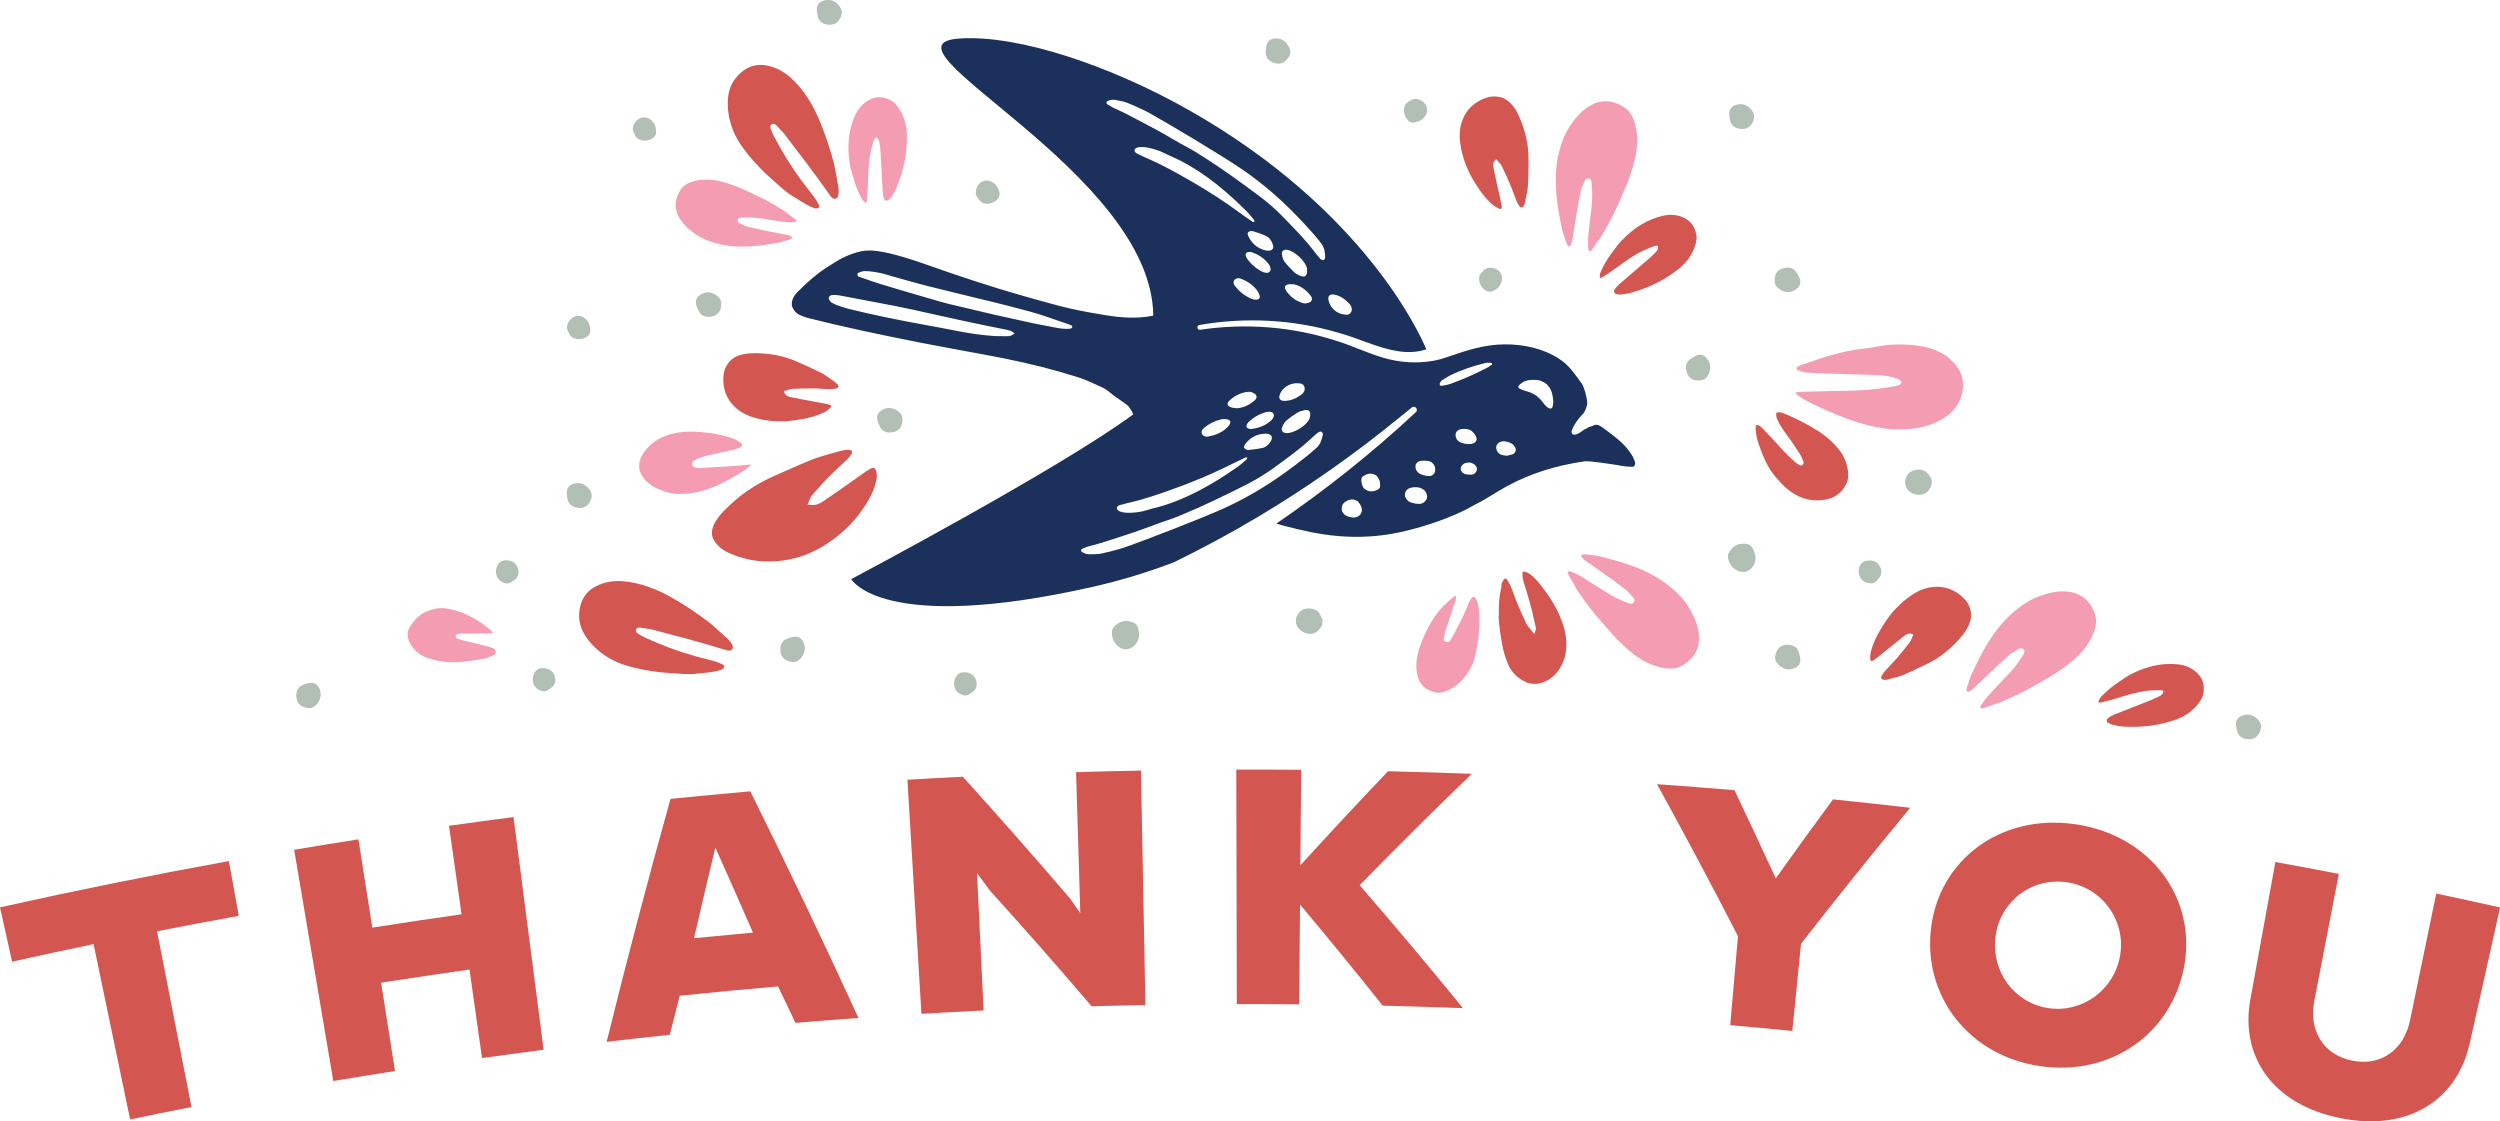 <svg xmlns="http://www.w3.org/2000/svg" id="Layer_2" data-name="Layer 2" viewBox="0 0 241.53 108.33"><defs><style>      .cls-1 {        fill: none;      }      .cls-1, .cls-2, .cls-3, .cls-4, .cls-5 {        stroke-width: 0px;      }      .cls-2 {        fill: #b1bfb4;      }      .cls-3 {        fill: #f49db2;      }      .cls-4 {        fill: #d45650;      }      .cls-5 {        fill: #1b305b;      }    </style></defs><g id="Layer_1-2" data-name="Layer 1"><g><g><path class="cls-4" d="M15.17,89.97c1.11,5.66,2.22,11.32,3.33,16.98-1.98.39-3.95.79-5.93,1.2-1.18-5.65-2.35-11.29-3.53-16.94-2.63.55-5.25,1.11-7.87,1.7-.39-1.75-.78-3.5-1.17-5.25,7.35-1.64,14.72-3.13,22.11-4.47.32,1.76.64,3.53.96,5.29-2.64.48-5.27.98-7.9,1.49Z"></path><path class="cls-4" d="M52.55,101.41c-1.99.26-3.98.53-5.98.81-.4-2.85-.8-5.7-1.21-8.55-2.85.4-5.69.83-8.54,1.27.45,2.84.9,5.69,1.34,8.53-1.99.31-3.97.64-5.96.97-1.26-7.45-2.52-14.89-3.78-22.34,2.07-.35,4.14-.69,6.21-1.01.45,2.84.9,5.69,1.34,8.53,2.87-.45,5.75-.88,8.62-1.29-.4-2.85-.8-5.7-1.21-8.55,2.08-.29,4.15-.57,6.23-.84.97,7.49,1.94,14.98,2.91,22.47Z"></path><path class="cls-4" d="M65.67,96.2c-.32,1.26-.64,2.52-.96,3.77-2.04.22-4.07.44-6.1.68,1.93-7.83,3.99-15.66,6.17-23.47,2.57-.26,5.14-.5,7.71-.73,3.6,7.27,7.09,14.57,10.45,21.9-2.03.14-4.06.3-6.09.47-.56-1.18-1.11-2.35-1.68-3.52-3.17.27-6.34.57-9.5.9ZM72.75,90.11c-1.2-2.75-2.41-5.49-3.64-8.23-.7,2.92-1.39,5.84-2.06,8.76,1.9-.19,3.8-.37,5.69-.54Z"></path><path class="cls-4" d="M110.66,97.1c-1.73.03-3.46.07-5.19.12-3.2-3.74-6.46-7.46-9.8-11.14-.43-.58-.85-1.15-1.28-1.73.21,4.42.43,8.84.64,13.27-2,.1-4.01.21-6.01.33-.45-7.54-.9-15.08-1.35-22.62,1.78-.11,3.56-.2,5.35-.29,3.53,3.9,6.99,7.83,10.38,11.79.32.46.65.92.97,1.39-.14-4.54-.28-9.08-.41-13.62,2.09-.06,4.18-.12,6.27-.15.14,7.55.29,15.1.43,22.65Z"></path><path class="cls-4" d="M125.6,87.4c-.03,3.21-.06,6.42-.09,9.63-2.01-.02-4.01-.02-6.02-.02-.02-7.55-.04-15.1-.05-22.66,2.09,0,4.18,0,6.27.02-.03,3.08-.05,6.15-.08,9.23,2.78-3.05,5.6-6.08,8.47-9.09,2.7.06,5.39.15,8.09.25-3.68,3.55-7.29,7.14-10.83,10.76,3.4,3.93,6.73,7.89,9.98,11.88-2.58-.1-5.17-.18-7.75-.24-2.61-3.27-5.27-6.53-7.98-9.76Z"></path><path class="cls-4" d="M173.16,99.6c-2-.2-4-.38-6-.56.25-2.87.5-5.74.75-8.6-2.53-4.91-5.14-9.81-7.82-14.68,2.49.18,4.99.37,7.48.58,1.35,2.83,2.68,5.67,3.99,8.52,1.82-2.55,3.66-5.09,5.53-7.63,2.49.25,4.97.53,7.46.81-3.59,4.34-7.11,8.72-10.55,13.14-.28,2.81-.56,5.62-.84,8.43Z"></path><path class="cls-4" d="M186.56,89.68c.78-6.58,6.7-11.1,13.94-10.05,7.26,1.06,11.67,7.08,10.54,13.61-1.13,6.53-7.04,10.77-13.94,9.76-6.87-1-11.32-6.74-10.54-13.32ZM204.84,92.23c.53-3.33-1.75-6.5-5.15-6.99-3.4-.49-6.45,1.82-6.9,5.24-.44,3.37,1.82,6.44,5.13,6.92,3.31.48,6.39-1.81,6.92-5.17Z"></path><path class="cls-4" d="M238.57,100.92c-1.18,5.2-5.76,8.47-12.48,7.1-6.72-1.35-9.63-6.14-8.69-11.39.81-4.45,1.62-8.9,2.43-13.35,2.05.37,4.09.76,6.13,1.15-.79,4.11-1.59,8.21-2.38,12.32-.53,2.75.84,5.15,3.67,5.72,2.83.58,4.99-1.1,5.58-3.85.85-4.1,1.69-8.19,2.54-12.29,2.06.44,4.11.88,6.17,1.34-.99,4.41-1.97,8.83-2.96,13.24Z"></path></g><g><g><path class="cls-1" d="M142.53,42.7c.38-.36-.18-.94-.34-1.06-.04-.03-.06-.05-.07-.06,0,0,.02.02.01.01-.22-.12-.39-.16-.62-.16-.23,0-.49.02-.67.15-.18.14-.24.31-.21.54s.15.43.4.57c0,0-.17-.07.05.02.23.1,1.06.34,1.45-.02Z"></path><path class="cls-1" d="M142.39,44.85c-.07-.06-.02-.02-.03-.02-.19-.08-.28-.15-.5-.13-.22.03-.38.04-.6.24-.21.21-.22.6.14.8,0,0-.1-.06.04.03.14.09.82.17,1.02-.01.2-.19.21-.28.22-.48,0-.2-.22-.37-.29-.42Z"></path><path class="cls-1" d="M138.32,44.69s-.03-.02-.07-.05c-.17-.13-1.09-.2-1.32.03s-.18.27-.18.51c0,.23.11.35.28.51.01,0,.02.02.05.04.19.15,1.02.41,1.3.18.27-.23.27-.4.25-.67-.02-.26-.14-.37-.32-.55Z"></path><path class="cls-1" d="M137.37,47.21c-.28-.16-.66-.17-.98-.11-.32.06-.58.23-.65.55-.07.32.08.54.32.77.01,0,.03.02.06.04.17.12.96.33,1.29.16.33-.17.5-.43.44-.76-.06-.32-.2-.5-.48-.65Z"></path><path class="cls-1" d="M131.17,48.43c-.09-.05-.34-.19-.56-.17-.23.02-.57.14-.76.33s-.23.45-.21.66.19.4.26.47c.07.07.04.03.05.04.45.26,1.08.4,1.46-.01.38-.41.12-.94-.21-1.3,0,0,.06.04-.02-.02Z"></path><path class="cls-1" d="M144.04,35.02c-.06,0-.04,0-.12,0s-.26-.01-.37.01c-1.19.29-2.38.69-3.47,1.23-.21.1-.41.24-.55.33-.15.09-.14.09-.25.16,0,0,0,0,0,0,0,0,0,0,0,0-.01.02-.03.04-.06.08s-.08.11-.1.15c-.02.04,0,.11,0,.14,0,.03,0,.04,0,.06s0,.03,0,.04c.01.01.02,0,.05,0,.01,0,.02,0,.06.01.04,0,.07.02.15,0,.07-.02.09-.02.23-.04.14-.03.41-.08.59-.15.99-.37,1.99-.78,2.94-1.26.15-.08.3-.15.44-.22.14-.07.35-.2.44-.27s.08-.05.13-.09.06-.08.04-.13c-.02-.05-.07-.08-.13-.09Z"></path><path class="cls-1" d="M145.9,42.79s.07.03-.03-.02c-.1-.04-.53-.17-.71-.12-.19.05-.32.07-.45.22s-.18.33-.13.54c.05.21.18.37.39.5.01,0-.08-.03.04.02s.53.16.76.07c.23-.09.46-.04.64-.34.18-.3-.14-.72-.5-.86Z"></path><path class="cls-1" d="M103.55,31.47s0,0-.01-.02c-.01,0,.01,0-.02,0-.06-.03-.02-.01-.12-.05-.1-.04-.06-.04-.28-.11-.22-.07-.67-.23-1-.34-.78-.27-1.62-.56-2.45-.8-1.29-.37-2.61-.69-3.94-1.02-.14-.04-.39-.1-.54-.13-.89-.22-1.52-.37-2.47-.6-.94-.23-2.21-.53-3.21-.79-.99-.25-1.89-.51-2.87-.79-.42-.12-.72-.21-1.22-.35s-1.29-.28-1.88-.28c-.18,0-.44.08-.57.14-.13.06-.13.12-.14.2,0,.08.04.1.07.15.04.04.05.04.11.07.07.03.22.08.3.1.66.23,1.3.45,1.97.66,1.48.45,2.93.87,4.44,1.31.27.08.75.22,1.03.3s.77.21.96.26c.19.05.23.06.31.07,1.32.31,2.59.62,3.89.92,1.3.3,2.59.58,3.89.86.59.13,1.13.23,1.74.34.21.04.3.06.6.11.3.06.92.14,1.29.06.05-.01.12-.08.15-.12.02-.04,0-.08-.02-.1s-.02-.04-.02-.05Z"></path><path class="cls-1" d="M132.99,45.96c-.08-.09-.03-.04-.05-.04-.42-.24-.79-.2-1.2.06,0,0-.03.02-.08.05-.3.21-.05,1.03.13,1.17.04.03.06.04.07.05.39.33.96.24,1.27.04.31-.2.18-.43.19-.66s-.25-.58-.33-.67Z"></path><path class="cls-1" d="M97.97,32.18c-.07-.05-.16-.17-.33-.22-.17-.06-.47-.13-.69-.17-2.69-.53-5.35-1.12-8.04-1.72-.16-.04-.45-.1-.61-.14-1.23-.27-2.44-.5-3.67-.73-.54-.1-1.06-.2-1.6-.3-.03,0-.08-.02-.11-.02-.64-.12-1.25-.24-1.9-.36-.17-.03-.36-.03-.54-.03s-.34.05-.41.23.12.38.2.45,0,0,.05.05c.03.02-.03-.02.02.01.05.03,0,0,.12.06.11.05.17.11.41.19.24.09.7.26,1.06.34,2.51.62,5.09,1.14,7.65,1.6.87.16,1.81.33,2.65.5,1.3.26,2.61.45,3.88.54.34.02.72.01.94.01s.1,0,.22,0c.13,0,.26-.01.36-.04.1-.03.19-.09.24-.13.06-.04.08-.04.1-.06.02-.02.06,0,.05-.03-.01-.02.02,0-.05-.04Z"></path><path class="cls-5" d="M157.85,44.33c-.12-.3-.45-.75-.72-1.08-.55-.68-1.77-1.56-2.37-1.99-.6-.43-.74-.12-1.09-.05-.35.08-.26.15-.46.22-.2.07-.21.13-.36.22-.15.09-.31.22-.47.28s-.3.1-.43.03c-.13-.07-.14-.28-.1-.38.26-.64.6-1.08,1.07-1.59.04-.04-.03.08.09-.1.12-.17.38-.71.33-1.12s-.28-1.38-.53-1.72c-.71-.96-1.2-1.75-2.17-2.38-1.55-1.01-3.43-1.41-5.26-1.4-1.93.01-3.65.56-5.45,1.19-.44.16-.89.29-1.36.38-1.63.3-3.28.2-4.87-.26-1.57-.45-3.05-1.18-4.62-1.66-4.2-1.36-8.74-1.72-13.13-1.06-.29.05-.38-.41-.08-.46,4.45-.78,9.09-.54,13.44.75,1.92.52,3.84,1.49,5.75,1.78.92.14,1.83.12,2.74-.18-.61-1.46-6.01-13.53-22.97-23.13-7.34-4.16-16.43-7.33-22.23-6.89-8.55.66,18.69,12.88,18.82,26.77-1.56.31-3.11.2-4.68-.06-.29-.05-.62-.11-.87-.15-1.02-.16-2.39-.45-3.27-.67-.88-.22-1.71-.47-2.35-.64-.64-.18-.93-.26-1.4-.39-3.19-.91-6.43-1.99-9.47-3.07-1.39-.49-2.85-.95-4.1-1.18-1.25-.23-1.9-.18-2.93.18s-1.61.77-2.55,1.37c-.94.6-1.93,1.49-2.76,2.33-.14.14-.28.31-.4.55-.12.24-.21.61-.08.92.13.31.38.59.7.74.32.14.61.25.95.33,3.46.87,6.96,1.6,10.47,2.3.02,0,.07.01.09.02,1.35.26,2.91.55,4.21.79s2.8.51,3.95.74c2.53.51,4.83,1.08,7.16,1.82.96.3,1.61.65,2.44,1.02.4.18.73.51.99.7.25.19.22.17.42.3.2.14.59.41.74.52.14.11.12.09.19.15.07.06.1.07.14.12.21.26.36.52.47.8-7.14,5.28-27.24,15.91-27.24,15.91,0,0,2.95,5.34,23.27.76,2.81-.63,5.44-1.45,7.91-2.39,2.78-1.36,5.5-2.82,8.16-4.41,4.74-2.83,9.28-6.02,13.56-9.52.42-.34.84-.67,1.25-1.02.28-.25.69.19.4.45-4.2,3.92-8.71,7.51-13.47,10.76.24.08.49.16.76.23,1.73.43,3.28.82,5.19.98,1.91.16,3.91.08,5.94-.36,2.03-.44,4.21-1.14,6.16-2.07.41-.19.81-.45,1.24-.66,1.03-.51,1.94-1.16,2.97-1.72,2.33-1.27,4.74-1.99,7.38-2.39.5-.08,1.02.05,1.55.09.09,0,.07.01.3.04.23.03,1.08.15,1.37.2.29.05.52.1.73.12s.26.05.45.04c.18-.01.46.11.57-.12.11-.22.03-.32-.09-.62ZM97.98,32.25s-.05.03-.1.06c-.06.04-.14.1-.24.13-.1.03-.24.04-.36.04-.13,0,0,0-.22,0s-.59,0-.94-.01c-1.28-.09-2.58-.27-3.88-.54-.84-.17-1.79-.34-2.65-.5-2.55-.46-5.14-.98-7.65-1.6-.36-.09-.81-.26-1.06-.34-.24-.09-.3-.14-.41-.19-.11-.05-.07-.04-.12-.06-.05-.03.01.01-.02-.01-.05-.04.03.03-.05-.05s-.27-.27-.2-.45.23-.23.41-.23.38,0,.54.03c.65.11,1.26.24,1.9.36.03,0,.08.02.11.02.54.1,1.06.2,1.6.3,1.22.23,2.44.46,3.67.73.16.03.45.1.61.14,2.69.6,5.35,1.19,8.04,1.72.22.04.53.11.69.17.17.06.26.17.33.22.07.05.04.02.05.04.01.02-.02,0-.05.03ZM103.59,31.62s-.09.11-.15.12c-.38.08-.99,0-1.29-.06-.3-.06-.39-.07-.6-.11-.61-.12-1.15-.22-1.74-.34-1.3-.28-2.59-.57-3.89-.86-1.3-.3-2.57-.6-3.89-.92-.07-.02-.12-.03-.31-.07-.19-.05-.68-.18-.96-.26s-.76-.22-1.03-.3c-1.51-.44-2.96-.86-4.44-1.31-.67-.2-1.31-.43-1.97-.66-.08-.03-.23-.08-.3-.1-.07-.03-.07-.02-.11-.07-.04-.04-.08-.07-.07-.15,0-.08,0-.14.14-.2.13-.06.38-.14.57-.14.58,0,1.38.14,1.88.28s.8.23,1.22.35c.98.28,1.88.53,2.87.79.99.25,2.26.56,3.21.79.94.23,1.58.38,2.47.6.15.04.4.1.54.13,1.33.33,2.65.66,3.94,1.02.82.23,1.67.53,2.45.8.33.11.78.27,1,.34.22.07.18.07.28.11.1.04.06.03.12.05.03.01,0,0,.02,0,.01,0,0,0,.01.02,0,.01.01.02.02.05s.04.06.02.1ZM131.4,49.74c-.38.41-1.01.28-1.46.01-.01,0,.02.03-.05-.04-.07-.07-.25-.25-.26-.47s.02-.47.21-.66.54-.31.76-.33c.23-.02.48.12.56.17s.02.01.02.02c.33.35.59.89.21,1.3ZM133.13,47.29c-.31.2-.88.29-1.27-.04-.01-.01-.03-.03-.07-.05-.18-.14-.43-.97-.13-1.17.05-.03.07-.05.08-.05.41-.26.78-.3,1.2-.06.01,0-.03-.05.05.04.08.09.34.44.33.67s.12.46-.19.66ZM118.6,39.08c-.02-.12.04-.26.2-.4.53-.49,1.14-.77,1.84-.83.2-.02.41.09.56.18.12.08.19.18.2.3,0,.12-.05.24-.17.34-.57.5-1.2.77-1.81.77h0c-.08-.01-.14-.02-.2-.03-.11-.01-.18-.02-.26-.05-.21-.06-.33-.16-.35-.28ZM118.76,41.06c-.04.07-.09.13-.15.19-.48.49-1.11.79-1.91.93-.06.01-.12.01-.18,0-.18-.02-.34-.12-.4-.26-.09-.2-.02-.39.22-.59.47-.39.99-.65,1.54-.79.14-.04.29-.05.39-.06.03,0,.06,0,.08,0h0s.03,0,.03,0c.26.03.41.09.46.2.05.1.02.22-.08.39ZM120.34,42.86c.49-.63,1.14-.95,1.94-.96h0s.03,0,.05,0c.04,0,.08,0,.12.01.21.04.34.12.4.24.06.13.03.29-.08.48-.21.36-.5.59-.85.66-.37.08-.77.13-1.29.18-.02,0-.05,0-.07,0-.11-.01-.24-.07-.31-.15-.14-.16,0-.34.09-.46ZM122.85,40.58c-.51.49-1.16.77-1.99.87h0s-.03,0-.04,0c-.25-.03-.34-.12-.38-.19-.03-.07-.04-.19.09-.37.04-.05.07-.1.12-.14.51-.47,1.09-.79,1.72-.95.13-.03.28-.03.42,0,.1.02.19.08.24.17.05.1.06.21.01.31-.04.1-.1.22-.19.31ZM123.65,38.08c.3-.69,1.02-1.11,1.79-1.05.33,0,.53.13.59.38.07.26-.04.51-.28.7-.56.42-1.1.62-1.66.62-.03,0-.07,0-.1,0-.16-.02-.28-.08-.34-.17-.08-.12-.07-.28.01-.47ZM123.85,41.34c.11-.31.23-.53.38-.66.38-.34.82-.62,1.11-.81.17-.11.39-.18.68-.24.21-.04.36-.02.45.06.09.08.13.22.11.43,0,.03,0,.05-.01.09v.07s-.02.02-.02.03c0,.04-.02.1-.04.15-.26.66-1.58,1.46-2.28,1.38h0c-.16-.02-.29-.08-.35-.19-.06-.09-.07-.2-.03-.32ZM122.95,24.06c-.08.11-.23.16-.44.16-.04,0-.08,0-.12-.01-.02,0-.04,0-.05,0h0c-.78-.17-1.36-.62-1.71-1.34-.07-.14-.17-.34,0-.47.09-.06.22-.09.33-.08.03,0,.05,0,.07.01.5.15.88.28,1.23.44.33.14.56.42.7.82.07.21.07.37-.02.48ZM120.81,24.34s.03,0,.04,0h0c.79.26,1.37.67,1.77,1.25.07.1.11.24.13.34.02.11,0,.22-.08.31-.07.08-.17.12-.27.12-.15,0-.29-.04-.41-.09-.58-.28-1.09-.71-1.5-1.27-.04-.05-.06-.11-.09-.16-.09-.2-.06-.32-.01-.38.05-.07.16-.14.41-.11ZM121.55,28.22c.04.07.08.14.11.22.07.19.07.31,0,.4-.07.1-.23.13-.49.1h-.03s0,0,0,0c-.02,0-.05-.02-.08-.03-.1-.03-.24-.07-.37-.14-.51-.25-.96-.62-1.34-1.09-.2-.24-.23-.44-.1-.62.09-.13.27-.19.45-.18.06,0,.12.02.17.04.76.29,1.31.72,1.69,1.29ZM126.28,26.19s0,.07,0,.09c-.02.21-.09.34-.19.4-.11.06-.25.05-.45-.03-.28-.11-.48-.23-.62-.37-.25-.24-.62-.6-.93-1.01-.12-.16-.2-.4-.24-.72-.02-.13.01-.24.09-.31.09-.09.22-.13.38-.11h0c.7.07,1.84,1.12,1.95,1.81,0,.06.01.12,0,.16,0,.01,0,.02,0,.03v.07ZM126.65,28.6c.09.12.12.25.09.37-.03.12-.12.21-.26.26-.16.06-.39.12-.58.06-.67-.19-1.22-.59-1.63-1.18-.12-.18-.16-.32-.11-.44.05-.12.19-.19.4-.21.08,0,.15,0,.26,0,.06,0,.12,0,.2.01h0c.6.13,1.16.52,1.62,1.12ZM128.44,28.55c.08-.08.21-.12.37-.1.03,0,.06,0,.1.01.55.11,1.04.42,1.5.94.2.23.25.5.13.74-.11.22-.33.31-.65.25-.77-.09-1.39-.65-1.54-1.38-.04-.2-.01-.37.08-.46ZM110.94,10.87c-.64-.36-.09-.05,0,0h0ZM107.07,10.13c-.13-.09-.08-.04-.13-.09-.05-.05-.05-.03-.03-.1.01-.06-.06-.07.07-.16.12-.09.53-.18.71-.14.18.04-.04-.01.19.04.23.05.65.11,1.02.25.36.14,1.13.48,1.47.65.34.17.15.06.61.3.07.04.15.08.26.15,1.64.92,6.5,3.8,8.72,5.3,2.22,1.51,4.18,3.28,5.92,5.15.71.77,1.15,1.24,1.75,2.01.32.42.39.85.4,1.38,0,.09-.07.21-.16.25-.09.04-.24-.05-.29-.09-.04-.04-.01-.01-.03-.04-.18-.19-.29-.32-.46-.54-1.01-1.35-1.94-2.25-3.21-3.57-.53-.55-1.42-1.35-2.26-1.97-1.63-1.21-3.55-2.61-5.35-3.75-.08-.05-.07-.04-.26-.16-.19-.12-.66-.43-.97-.59-.31-.17-.7-.38-1.04-.57-1.02-.59-2.08-1.22-3.14-1.76-1.05-.55-2.14-1.16-3.2-1.62-.23-.1-.45-.25-.58-.34ZM110.67,15.22c-.18-.08-.4-.17-.61-.28-.03-.02-.06-.03-.1-.05-.15-.07-.36-.16-.35-.38,0-.15.22-.26.36-.28.61-.09,1.27.09,1.84.28.14.04.27.1.41.16.16.07.32.14.47.22.13.06.26.12.39.18l.05.02c2.38,1.04,4.7,2.72,7.29,5.3.19.19.37.41.54.62.06.08.13.16.19.23.03.04.04.08.04.12,0,.01,0,.02,0,.04v.05s-.03,0-.03,0c-.01,0-.02,0-.04,0-.04,0-.08,0-.11-.03-.09-.06-.18-.12-.27-.18-.31-.21-.63-.43-.94-.66-1.43-1.06-3-2.08-4.8-3.12-1.47-.84-2.91-1.64-4.35-2.24ZM108.32,48.77s.07-.02.11-.03c.22-.07.45-.13.64-.17,1.53-.34,3.08-.89,4.67-1.47.44-.16.87-.32,1.28-.49,1.43-.56,2.75-1.15,3.97-1.77.34-.17.69-.33,1.03-.49.1-.05.2-.09.29-.14.04-.02.08-.01.12-.01.01,0,.02,0,.04,0h.05s-.02.05-.02.05c0,.01,0,.02-.01.03-.01.04-.03.08-.06.11-.08.06-.15.13-.23.2-.2.18-.41.36-.64.52-1.3.91-2.51,1.66-3.68,2.27-1.53.8-2.98,1.37-4.4,1.72h-.06c-.14.05-.28.09-.42.13-.17.05-.33.09-.5.14-.14.04-.29.07-.43.09-.59.09-1.28.15-1.86-.04-.14-.05-.33-.18-.31-.34.03-.22.25-.28.41-.32ZM127.17,43.28c-.72.66-1.24,1.05-2.07,1.68-2.03,1.55-4.26,2.96-6.7,4.08-.01,0-.02.01-.04.02-2.46,1.11-7.69,3.11-9.46,3.74-.12.04-.21.07-.29.1-.04.01-.75.27,0,0,0,0,0,0,0,0-.49.16-.29.08-.65.19-.36.11-1.18.32-1.56.39-.38.07-.8.06-1.04.07-.24,0-.01-.01-.19,0s-.57-.15-.67-.25c-.11-.11-.04-.1-.04-.16,0-.06,0-.05.05-.09.06-.04,0,0,.15-.07s.38-.17.63-.23c1.13-.27,2.3-.69,3.43-1.05,1.13-.36,2.28-.8,3.39-1.2.37-.13.79-.28,1.12-.39.33-.11.85-.33,1.06-.42.21-.08.2-.08.28-.12.86-.36,1.76-.76,2.64-1.18,1.13-.53,2.25-1.09,3.26-1.6.93-.47,1.94-1.11,2.56-1.56,1.47-1.08,2.54-1.82,3.77-2.98.2-.19.33-.3.54-.46.03-.02-.01,0,.04-.03.05-.03.22-.1.3-.04.08.05.13.18.12.27-.1.52-.24.94-.63,1.3ZM137.42,48.62c-.32.17-1.12-.04-1.29-.16-.03-.02-.04-.03-.06-.04-.25-.23-.39-.45-.32-.77.07-.32.33-.5.65-.55.32-.06.7-.05.98.11.28.16.42.33.48.65.06.32-.11.59-.44.76ZM138.39,45.9c-.27.23-1.11-.03-1.3-.18-.03-.02-.04-.03-.05-.04-.16-.16-.27-.28-.28-.51,0-.23-.05-.27.18-.51s1.15-.16,1.32-.03c.04.03.05.04.07.05.18.18.3.29.32.55.02.27.03.43-.25.67ZM141.03,42.7c-.25-.14-.37-.33-.4-.57s.03-.41.21-.54c.18-.14.44-.16.67-.15.23,0,.4.04.62.16,0,0,0,0-.01-.01.01,0,.03.03.07.06.16.12.72.7.34,1.06-.38.36-1.22.13-1.45.02-.22-.1-.05-.02-.05-.02ZM142.47,45.75c-.2.19-.88.1-1.02.01-.14-.09-.03-.02-.04-.03-.36-.19-.35-.59-.14-.8.21-.21.38-.22.6-.24.22-.03.32.05.5.13.02,0-.04-.03.03.02.07.06.29.23.29.42,0,.2-.02.29-.22.48ZM144.13,35.23c-.05.04-.04.02-.13.09s-.3.2-.44.27c-.14.07-.29.15-.44.22-.95.48-1.95.89-2.94,1.26-.18.07-.45.12-.59.15-.14.03-.15.03-.23.04-.07.02-.11,0-.15,0-.04,0-.05,0-.06-.01-.03,0-.04,0-.05,0-.01,0,0-.02,0-.04s0-.03,0-.06c0-.03-.01-.1,0-.14.02-.04.07-.12.1-.15s.05-.06.06-.08c.01-.02,0,0,0,0,0,0,0,0,0,0,.12-.07.11-.07.25-.16.15-.09.35-.23.55-.33,1.09-.54,2.27-.94,3.47-1.23.11-.03.28-.02.37-.01s.07,0,.12,0,.11.04.13.09c.02.05.01.09-.04.13ZM146.4,43.65c-.18.3-.41.26-.64.34-.23.09-.64-.03-.76-.07s-.03-.01-.04-.02c-.21-.12-.33-.28-.39-.5-.05-.21,0-.39.13-.54s.27-.17.45-.22c.19-.05.61.08.71.12.1.04.03.02.03.02.36.14.69.56.5.86ZM150.03,39.15c-.02.14-.05.24-.14.29-.09.06-.17.02-.24,0s0,0-.08-.04-.21-.16-.29-.25-.16-.2-.23-.28c-.06-.08-.12-.16-.18-.23-.4-.45-.86-.71-1.43-.85-.19-.05-.43-.15-.54-.2-.05-.02-.06-.02-.05-.02,0,0,0,0-.02-.01-.06-.03-.13-.07-.14-.16-.01-.08,0-.1.07-.18.07-.09.25-.21.36-.29.44-.31,1.42-.25,1.71-.15.04.01.06.02.08.03,0,0,0,0-.02,0,0,0,.12.04.02,0,.39.21.46.19.76.59.3.41.44,1.17.37,1.74Z"></path></g><g><path class="cls-3" d="M151.98,56.31l.26.45-.03.02c.13.18.25.36.38.54.35.5.7,1.01,1.08,1.5.3.4.64.79.97,1.16.17.2.34.39.51.59.75.9,1.51,1.66,2.3,2.33,1,.85,2.01,1.37,3.09,1.6.84.18,1.5.11,2.07-.24.04-.02.08-.05.11-.07,1.11-.75,1.56-1.75,1.4-3.05-.13-.97-.57-1.8-.98-2.49-.38-.63-.9-1.22-1.64-1.84-1.09-.92-2.39-1.64-4.09-2.24-.93-.33-1.89-.57-2.82-.81-.34-.09-.7-.13-1.05-.16-.13-.01-.26-.03-.39-.05-.09-.01-.18,0-.25.02-.07.02-.12.05-.13.09-.02.05.01.11.03.14.07.11.17.21.27.29.3.21.59.42.89.63.27.19.54.37.8.56l.3.22c.65.46,1.33.94,1.97,1.44.24.18.43.42.62.64l.07.08c.1.12.29.34.11.56-.16.18-.38.09-.5.05l-.06-.02c-.67-.24-1.33-.56-1.97-.96-.3-.19-.6-.38-.89-.56-.54-.35-1.09-.69-1.64-1.03-.25-.15-.54-.28-.81-.4l-.2-.09c-.11-.05-.21-.02-.29.07-.04.04-.04.08.05.24.16.27.31.53.46.79Z"></path><path class="cls-2" d="M169.5,53.39s0-.03-.01-.04c-.23-.73-.57-.84-1.15-.82-.65.02-1.08.4-1.35.96-.06.12-.07.27-.05.4.1.54.38.96.88,1.22.76.39,1.42-.02,1.68-.68.13-.34.15-.69,0-1.03Z"></path><path class="cls-3" d="M173.75,35.38c.11-.05.22-.1.33-.13l.54-.19c.46-.16.94-.33,1.41-.48,1.15-.35,2.48-.73,3.83-.87.47-.05.97-.13,1.52-.23,1.39-.27,2.85-.27,4.34-.01.91.16,1.71.48,2.43.99l.48.46c.8.76,1.13,1.68.99,2.74-.16,1.15-.77,2.08-1.83,2.74-.84.53-1.81.86-2.88,1-1.58.2-3.18.06-4.9-.44-1.5-.43-3.07-1.05-4.81-1.9-.53-.26-1.06-.52-1.52-.89-.08-.06-.15-.13-.21-.19-.01-.02-.01-.04,0-.04.13-.05.25-.07.38-.08l1.18-.03c1.15-.03,2.34-.07,3.51-.08,1.41-.01,2.87-.15,4.47-.43.16-.03.3-.08.45-.13l.06-.02c.1-.03.16-.12.17-.21,0-.1-.05-.2-.14-.25-.13-.07-.27-.13-.4-.17-.52-.19-1.1-.28-1.86-.31-.89-.03-1.78-.05-2.67-.08-.68-.02-1.35-.04-2.02-.06-.7-.02-1.39-.04-2.06-.1-.22-.02-.45-.1-.68-.17l-.13-.04c-.08-.02-.16-.09-.16-.2,0-.05.02-.12.18-.19Z"></path><path class="cls-4" d="M171.87,39.82c.17.02.32.06.45.11.49.2.86.37,1.21.54.85.42,1.83.92,2.71,1.58h0c.42.31.82.69,1.28,1.21.61.7.96,1.52,1.04,2.45.03.37-.03.72-.19,1.04-.45.93-1.19,1.43-2.27,1.56-1.25.15-2.4-.21-3.43-1.07-.41-.34-.77-.75-1.1-1.13-.83-.96-1.29-2.13-1.67-3.24-.16-.47-.25-.91-.28-1.35,0-.13-.01-.21,0-.28.02-.1.05-.16.09-.18.04-.02.12,0,.21.04l.03.02c.06.03.12.06.16.1.33.34.67.67.99,1.02.19.2.37.41.56.61.25.27.5.55.75.82.34.35.71.69,1.04.99.11.1.23.17.34.23l.06.04c.08.05.23.05.31-.03.08-.07.11-.2.07-.3l-.04-.11c-.06-.16-.12-.32-.21-.47-.24-.39-.49-.78-.78-1.2-.14-.2-.29-.4-.43-.61-.2-.27-.39-.54-.58-.82-.18-.27-.34-.57-.52-.95-.05-.12-.08-.27-.07-.41,0-.07.02-.12.05-.15,0,0,.01-.01.02-.02.05-.04.14-.04.2-.03Z"></path><path class="cls-3" d="M47.71,63.27c-.31.16-.68.33-1.06.39-.65.11-1.24.19-1.79.26-1.25.16-2.46.03-3.61-.37-.74-.26-1.28-.73-1.65-1.44-.29-.55-.29-1.06,0-1.54.55-.91,1.24-1.47,2.14-1.67h0s0,0,0,0c.54-.19,1.15-.19,1.84-.03,1.34.32,2.56.95,3.74,1.94.1.09.19.18.26.27.02.03.03.05.02.06,0,0-.03.03-.07.03-.12.03-.25.02-.37.03h-.95c-.52,0-1.04,0-1.55,0-.13,0-.25.03-.37.05l-.1.02c-.1.01-.17.13-.17.21,0,.08.06.18.15.21l.12.04c.18.06.36.12.54.16.39.1.78.19,1.17.29.4.1.81.2,1.21.3.13.03.26.08.39.13l.07.03c.14.05.2.15.22.38,0,.08,0,.17-.2.27Z"></path><path class="cls-2" d="M184.49,47.5c.59.45,1.46.4,1.83-.11.5-.71.42-1.21-.24-1.8-.38-.34-1.33-.31-1.75.23-.41.53-.34,1.31.16,1.69Z"></path><path class="cls-2" d="M169.11,10.5s.04.04.06.07c.37.44.39.79.12,1.31-.26.49-.7.64-1.19.57-.51-.08-.91-.35-.97-.93-.02-.18-.07-.37-.06-.55.01-.44.23-.71.66-.84.54-.16,1-.02,1.39.37Z"></path><path class="cls-3" d="M154.34,23.36l.29-.43h.03c.11-.18.22-.37.32-.56.3-.53.61-1.07.88-1.62.23-.45.43-.92.63-1.37.1-.24.21-.48.31-.71.48-1.07.85-2.08,1.1-3.09.33-1.27.36-2.41.1-3.48-.2-.83-.56-1.4-1.11-1.76-.04-.02-.08-.05-.12-.07-1.16-.67-2.25-.65-3.35.06-.82.54-1.38,1.29-1.82,1.96-.4.62-.71,1.34-.95,2.28-.36,1.39-.43,2.87-.24,4.66.11.98.3,1.95.5,2.89.07.34.19.68.31,1.02.04.12.09.25.13.37.03.08.07.16.13.22.05.05.1.08.14.08.05,0,.09-.06.11-.09.07-.11.12-.24.14-.37.06-.36.12-.72.18-1.08.05-.32.1-.65.16-.97l.06-.37c.14-.79.27-1.6.44-2.4.06-.29.19-.57.31-.84l.04-.1c.06-.15.18-.41.45-.34.23.06.25.3.26.43v.06c.08.71.08,1.44,0,2.19-.04.35-.08.7-.12,1.05-.08.64-.15,1.28-.21,1.92-.03.3-.02.61,0,.91v.22c.01.12.08.2.19.23.06.02.09,0,.19-.15.18-.26.35-.51.52-.76Z"></path><path class="cls-4" d="M156.12,28.41c.15.03.33.06.51.04.32-.04.69-.09,1.04-.19,1.78-.52,3.28-1.28,4.57-2.33.68-.55,1.17-1.22,1.46-2,.14-.37.21-.71.22-1.04-.01-.06-.02-.11-.03-.17-.02-.12-.04-.24-.08-.35-.19-.63-.55-1.06-1.12-1.33-.65-.31-1.34-.37-2.1-.18-1.43.35-2.71,1.12-3.9,2.36-.3.31-.56.67-.82,1.01l-.17.23c-.42.56-.77,1.16-1.04,1.77-.08.18-.11.36-.1.56,0,.03.01.06.03.06s.04,0,.07,0c.09-.03.17-.07.24-.12l.33-.22c.34-.22.69-.46,1.02-.7.71-.52,1.51-1.11,2.39-1.55.3-.15.61-.27.91-.38l.27-.1s.05-.01.07-.02c.04,0,.23-.09.29.04.05.11-.03.29-.06.35-.04.08-.1.16-.18.24l-.09.09c-.16.16-.33.33-.51.48-.41.36-.82.71-1.23,1.06-.56.48-1.12.96-1.67,1.44-.17.15-.32.32-.45.5-.06.09-.07.2-.03.29.03.08.09.13.16.15Z"></path><path class="cls-4" d="M147.22,19.86c.05-.09.08-.16.09-.22.03-.16.06-.31.1-.47.09-.39.17-.79.2-1.18.05-.65.05-1.32.06-1.97,0-.21,0-.43,0-.64.02-1.29-.26-2.6-.84-3.98-.22-.53-.46-.93-.73-1.25-.16-.19-.33-.34-.5-.47-.19-.13-.39-.23-.6-.28-.5-.13-.98-.11-1.44.05-1.1.4-1.84,1.08-2.24,2.08-.29.7-.37,1.47-.24,2.35.18,1.26.62,2.47,1.36,3.69.63,1.04,1.21,1.75,1.88,2.3.05.03.11.07.16.1.12.07.23.15.35.19.1.04.18.04.22,0,.04-.03.05-.11.04-.22-.03-.2-.07-.4-.12-.61l-.23-1.03c-.15-.66-.3-1.32-.43-1.99v-.05c-.06-.22-.12-.52.13-.77l.12-.12.11.14c.04.05.09.1.13.15.11.12.22.24.29.39.29.59.57,1.18.81,1.77.12.28.22.57.33.85.08.22.16.43.24.64.06.15.16.38.29.57.08.11.16.17.24.16s.16-.07.23-.19Z"></path><path class="cls-2" d="M218,69.38s.05.04.07.06c.41.4.47.75.25,1.29-.21.51-.64.71-1.13.69-.52-.03-.94-.26-1.06-.83-.04-.18-.1-.36-.11-.54-.03-.44.16-.73.57-.9.52-.21.99-.12,1.42.23Z"></path><path class="cls-3" d="M192.49,68.11l.49-.17v.03c.21-.09.41-.18.62-.27.56-.24,1.13-.5,1.68-.77.45-.22.9-.48,1.33-.72.23-.13.45-.26.68-.38,1.03-.57,1.92-1.16,2.74-1.81,1.02-.82,1.73-1.71,2.17-2.72.34-.79.39-1.45.17-2.07-.02-.04-.03-.08-.05-.13-.53-1.23-1.42-1.87-2.72-1.96-.98-.07-1.88.21-2.63.48-.7.25-1.37.65-2.13,1.25-1.12.9-2.07,2.03-2.99,3.58-.5.85-.93,1.74-1.34,2.61-.15.31-.26.66-.36,1-.04.12-.08.25-.12.37-.03.08-.04.17-.03.25,0,.07.03.13.07.15.04.03.11,0,.14,0,.12-.05.24-.12.34-.21.26-.25.53-.5.79-.75.23-.23.47-.45.71-.68l.27-.25c.58-.55,1.18-1.12,1.79-1.66.22-.2.49-.34.75-.48l.09-.05c.14-.08.39-.22.57,0,.15.19.02.39-.05.5l-.03.05c-.36.61-.8,1.2-1.32,1.75-.24.26-.48.51-.73.77-.44.47-.89.93-1.32,1.41-.2.22-.38.48-.55.72l-.13.18c-.07.09-.06.2,0,.29.03.05.07.05.24,0,.3-.1.58-.2.87-.3Z"></path><path class="cls-4" d="M203.66,69.82c.13.08.29.17.47.21.32.07.68.15,1.04.17,1.85.1,3.52-.13,5.08-.69.82-.3,1.51-.77,2.04-1.41.25-.3.43-.6.55-.91,0-.06.02-.11.03-.17.02-.12.04-.24.04-.36.03-.65-.17-1.18-.62-1.62-.52-.51-1.14-.79-1.92-.86-1.47-.14-2.93.16-4.46.94-.38.19-.75.44-1.1.69l-.23.16c-.58.39-1.11.84-1.57,1.33-.13.14-.22.3-.27.49,0,.03,0,.06,0,.07s.04.02.06.02c.09,0,.18-.01.26-.03l.39-.1c.39-.1.8-.2,1.19-.33.84-.26,1.79-.56,2.77-.68.33-.04.66-.05.98-.06h.29s.05,0,.07,0c.04.01.24-.01.26.13.01.12-.12.26-.17.31-.07.06-.15.12-.25.16l-.12.06c-.21.1-.42.2-.64.29-.5.2-1.01.4-1.52.6-.69.27-1.37.54-2.05.81-.21.08-.41.2-.59.33-.08.06-.13.16-.13.27,0,.09.04.16.1.2Z"></path><path class="cls-4" d="M182,65.69c.1,0,.18,0,.24-.01.15-.04.31-.08.46-.12.38-.1.78-.19,1.15-.34.61-.25,1.21-.54,1.79-.82.19-.09.38-.19.57-.28,1.17-.56,2.21-1.38,3.2-2.52.38-.44.63-.82.8-1.21.1-.23.16-.45.2-.66.04-.23.03-.45-.01-.67-.1-.5-.33-.93-.68-1.27-.84-.81-1.78-1.17-2.86-1.09-.76.05-1.48.32-2.21.82-1.05.72-1.94,1.65-2.7,2.85-.65,1.02-1.03,1.86-1.23,2.71,0,.06-.01.13-.02.19-.01.14-.03.27-.01.39.01.11.05.18.09.2.04.02.12,0,.22-.06.17-.11.33-.24.5-.38l.82-.66c.53-.43,1.05-.86,1.59-1.27l.04-.03c.18-.14.42-.33.75-.22l.16.06-.07.16c-.03.06-.05.12-.08.18-.06.15-.12.3-.22.43-.4.52-.81,1.03-1.22,1.51-.2.23-.41.45-.62.67-.16.17-.32.33-.47.5-.11.12-.27.31-.38.51-.06.12-.08.22-.04.29s.14.11.27.12Z"></path><path class="cls-2" d="M165.12,36.02s-.02.06-.03.09c-.25.52-.56.68-1.14.65-.55-.03-.88-.38-1.01-.85-.14-.5-.06-.97.45-1.27.16-.09.31-.21.47-.28.41-.17.74-.08,1.03.26.36.42.43.9.23,1.42Z"></path><path class="cls-2" d="M145.03,27.31c-.14.42-.45.65-.8.81-.27.12-.56.08-.78-.1-.4-.33-.61-.76-.54-1.3.01-.08.07-.17.12-.24.08-.11.19-.2.27-.31.33-.46,1.23-.39,1.61.12.24.32.27.67.12,1.02Z"></path><path class="cls-4" d="M80.98,18.91c.06-.25.07-.51.02-.8-.09-.52-.18-1.04-.27-1.55-.05-.27-.1-.52-.16-.76-.37-1.41-.83-2.8-1.38-4.12-.72-1.73-1.61-3.08-2.73-4.11-.67-.62-1.4-1.02-2.23-1.21-1.21-.28-2.27.11-3.14,1.17-.53.65-.78,1.45-.78,2.47,0,.91.19,1.82.56,2.7.37.9.95,1.66,1.4,2.23.68.84,1.45,1.64,2.28,2.37.14.12.28.25.42.37.41.37.83.74,1.28,1.07.15.09.3.19.45.28.36.22.72.45,1.09.67.28.16.58.32.91.43.15.05.28.03.42-.08.06-.04.05-.06.04-.08l-.02-.06c-.02-.07-.03-.13-.06-.18l-.04-.07c-.1-.18-.2-.36-.32-.52-.2-.27-.41-.53-.61-.8-.24-.31-.48-.62-.71-.93-.94-1.27-1.8-2.66-2.64-4.26-.1-.2-.19-.4-.26-.61,0-.02-.01-.04-.02-.06-.04-.09-.1-.25-.01-.38.02-.03.04-.05.07-.07.23-.16.41.04.5.13l.2.21c.22.23.45.46.64.72l.05.07c1.31,1.71,2.67,3.48,3.94,5.28.12.17.25.35.38.52.04.06.09.12.15.16.11.09.24.12.35.08.11-.04.19-.14.23-.27Z"></path><path class="cls-4" d="M70.77,62.36c-.1-.24-.26-.45-.48-.65-.39-.36-.78-.71-1.17-1.06-.21-.19-.39-.35-.59-.5-1.15-.89-2.37-1.7-3.62-2.41-1.63-.93-3.16-1.44-4.68-1.58-.91-.08-1.73.05-2.51.41-1.13.52-1.73,1.48-1.77,2.85-.02.83.27,1.63.9,2.43.56.72,1.27,1.32,2.1,1.79.85.48,1.77.74,2.47.9,1.05.25,2.15.41,3.25.48.19.01.38.02.56.04.55.04,1.11.08,1.67.06.18-.02.35-.04.53-.05.42-.04.85-.08,1.27-.14.32-.04.65-.1.98-.22.15-.06.24-.15.29-.32.02-.06,0-.08-.02-.09l-.05-.04c-.05-.04-.11-.08-.16-.11l-.08-.03c-.19-.08-.38-.17-.57-.22-.32-.09-.65-.17-.97-.26-.38-.1-.76-.19-1.13-.3-1.52-.43-3.06-1-4.69-1.75-.2-.09-.4-.2-.58-.32-.02-.01-.03-.02-.05-.03-.09-.05-.23-.14-.24-.29,0-.03,0-.06.01-.1.08-.27.35-.22.48-.2l.29.04c.31.04.64.09.95.17l.08.02c2.09.55,4.25,1.11,6.35,1.76.2.06.41.12.61.18.07.02.14.04.22.04.14,0,.26-.05.33-.15.07-.1.07-.23.01-.35Z"></path><path class="cls-3" d="M76.23,20.73l-.34-.25v-.02c-.14-.09-.29-.18-.44-.28-.42-.26-.85-.52-1.29-.76-.36-.2-.73-.37-1.09-.54-.19-.09-.38-.18-.57-.27-.85-.42-1.66-.74-2.47-.98-1.02-.3-1.94-.36-2.81-.17-.68.14-1.15.41-1.45.85-.02.03-.04.06-.06.09-.57.92-.58,1.81-.04,2.71.41.68,1.01,1.15,1.54,1.52.49.34,1.07.61,1.82.83,1.11.33,2.31.43,3.76.32.79-.06,1.58-.19,2.35-.32.28-.05.56-.14.83-.22.1-.03.2-.06.3-.09.07-.02.13-.06.18-.1.04-.04.07-.08.07-.11,0-.04-.04-.08-.07-.09-.09-.06-.19-.1-.29-.13-.29-.06-.58-.12-.87-.17-.26-.05-.52-.1-.78-.15l-.29-.06c-.63-.13-1.29-.26-1.93-.42-.24-.06-.46-.17-.67-.27l-.08-.04c-.12-.06-.33-.16-.27-.38.06-.19.25-.19.35-.2h.05c.57-.05,1.17-.03,1.77.06.28.04.56.08.85.13.52.08,1.03.16,1.55.22.24.03.49.03.73.03h.18c.09,0,.16-.05.19-.14.01-.04,0-.07-.12-.16-.2-.15-.4-.29-.6-.44Z"></path><path class="cls-3" d="M85.83,19.34c.11-.1.25-.23.35-.38.17-.28.36-.6.49-.94.68-1.73.99-3.38.95-5.04-.02-.87-.26-1.67-.69-2.38-.2-.33-.43-.6-.69-.81-.05-.03-.1-.05-.15-.08-.11-.06-.22-.11-.33-.16-.61-.24-1.18-.21-1.73.07-.64.33-1.11.84-1.43,1.55-.6,1.35-.77,2.83-.52,4.53.06.42.18.85.3,1.27l.08.27c.19.68.45,1.32.76,1.91.09.17.22.3.38.42.03.02.05.02.07.02s.03-.03.04-.06c.03-.09.05-.18.05-.26l.03-.4c.03-.4.06-.82.07-1.23.02-.88.04-1.87.23-2.84.06-.32.16-.64.25-.95l.08-.28s.02-.05.03-.07c.02-.03.06-.24.21-.2.12.03.21.2.24.26.04.08.06.18.08.29l.02.13c.03.23.06.46.07.69.03.54.06,1.08.09,1.63.04.73.08,1.47.12,2.21.01.22.06.45.12.66.03.1.11.18.21.21.08.02.16,0,.22-.04Z"></path><path class="cls-4" d="M80.88,37.12c-.06-.08-.11-.14-.16-.17-.13-.09-.26-.18-.39-.28-.32-.23-.65-.47-1-.65-.58-.3-1.19-.57-1.78-.83-.19-.09-.39-.17-.58-.26-1.18-.53-2.48-.79-3.99-.81-.58,0-1.03.05-1.44.17-.24.07-.45.16-.63.28-.2.12-.36.27-.5.44-.32.4-.49.85-.52,1.34-.07,1.17.26,2.11,1.02,2.88.53.54,1.2.92,2.06,1.15,1.23.34,2.51.41,3.92.21,1.2-.17,2.08-.42,2.86-.82.05-.04.1-.07.15-.11.12-.08.23-.15.31-.25.07-.08.11-.15.1-.2-.01-.05-.08-.09-.19-.12-.2-.06-.4-.09-.61-.13l-1.03-.19c-.67-.12-1.34-.25-2-.39h-.05c-.22-.06-.52-.12-.65-.44l-.06-.16.17-.04c.06-.02.13-.04.19-.06.15-.05.31-.1.48-.11.66-.04,1.31-.05,1.94-.05.3,0,.61.02.91.04.23.01.46.03.69.03.17,0,.41,0,.64-.04.13-.03.22-.08.25-.15s0-.18-.08-.28Z"></path><path class="cls-4" d="M81.75,43.47c-.18.01-.31.03-.41.06-.26.07-.51.14-.77.21-.64.18-1.31.36-1.9.58-.99.38-1.95.81-2.88,1.22-.31.14-.61.27-.92.41-1.88.82-3.47,1.91-4.87,3.34-.54.55-.87,1.01-1.06,1.46-.11.27-.16.52-.16.75,0,.26.07.5.21.72.32.53.83.95,1.54,1.25,1.69.73,3.42.94,5.27.66,1.3-.2,2.48-.63,3.62-1.3,1.63-.98,2.91-2.16,3.91-3.61.85-1.23,1.28-2.21,1.39-3.18-.01-.07-.02-.14-.02-.21-.01-.15-.03-.3-.09-.43-.05-.11-.13-.19-.21-.2-.08-.01-.22.03-.36.11-.27.15-.5.33-.76.51l-1.24.87c-.8.56-1.6,1.13-2.42,1.68l-.06.04c-.27.18-.64.44-1.25.37l-.3-.03.09-.18c.03-.07.06-.14.09-.22.06-.17.13-.35.27-.51.55-.64,1.12-1.28,1.71-1.87.28-.29.59-.57.89-.85.23-.21.46-.42.68-.63.16-.15.38-.39.52-.63.08-.14.08-.25,0-.32s-.27-.1-.5-.08Z"></path><path class="cls-2" d="M69.1,28.46s.05.03.08.05c.47.33.58.66.46,1.23-.12.54-.51.81-1,.86-.52.06-.97-.1-1.18-.65-.07-.17-.16-.34-.2-.51-.1-.43.04-.75.42-.98.48-.29.96-.28,1.44,0Z"></path><path class="cls-2" d="M86.61,39.63s.05.03.08.05c.47.33.58.66.46,1.23-.12.54-.51.81-1,.86-.52.06-.97-.1-1.18-.65-.07-.17-.16-.34-.2-.51-.1-.43.04-.75.42-.98.48-.29.96-.28,1.44,0Z"></path><path class="cls-2" d="M95.87,17.61c.39.2.57.54.67.92.08.28,0,.56-.22.76-.39.35-.85.49-1.36.33-.08-.03-.16-.09-.22-.16-.1-.1-.17-.22-.26-.32-.4-.4-.19-1.28.37-1.57.36-.19.71-.16,1.03.04Z"></path><path class="cls-4" d="M144.78,59.48c.04.96.19,1.9.36,2.85.1.55.27,1.13.55,1.82.33.81.93,1.4,1.84,1.8.17.07.39.11.66.12.58.01,1.12-.17,1.66-.57.63-.46,1.06-1.13,1.36-2.11.19-.95.15-1.85-.11-2.74-.4-1.37-1.1-2.67-2.14-3.98l-.03-.04c-.32-.41-.65-.82-1.07-1.13-.17-.12-.33-.21-.47-.25-.12-.03-.21-.04-.25,0-.04.03-.06.11-.06.23.01.29.06.57.14.82l.02.05c.38,1.21.76,2.47,1.01,3.74.01.07.03.13.05.2.06.22.14.46.02.73l-.1.23-.26-.33c-.14-.17-.27-.34-.41-.52-.04-.06-.08-.12-.11-.19l-.22-.48c-.18-.39-.37-.8-.54-1.21-.13-.3-.24-.61-.35-.91-.1-.27-.2-.54-.31-.81-.11-.27-.25-.54-.41-.79-.05-.07-.1-.11-.16-.12-.06,0-.13.04-.18.12-.08.12-.16.25-.19.39,0,.04-.01.08-.02.12,0,.14-.03.28-.06.41-.17.83-.23,1.68-.19,2.55Z"></path><path class="cls-3" d="M138.11,66.69c.51.25.92.31,1.31.18.73-.24,1.3-.59,1.76-1.08.72-.77,1.22-1.7,1.35-2.52h0c.27-1.2.39-2.14.39-3.07v-.19c0-.51,0-.99-.09-1.48-.05-.24-.11-.51-.29-.74-.06-.08-.12-.13-.17-.13-.06,0-.12.05-.17.1-.1.11-.19.26-.29.46-.08.17-.15.34-.22.52-.09.21-.17.42-.27.63-.32.67-.66,1.33-.95,1.89-.08.16-.4.72-.48.75-.03.01-.08.02-.11.03,0,0-.2,0-.25-.04-.05-.03-.14-.16-.14-.16,0-.03.01-.09,0-.12-.02-.08.04-.18.05-.27.02-.17.07-.36.13-.56.21-.64.42-1.28.63-1.92.04-.12.08-.23.12-.34.05-.14.1-.29.15-.43.07-.21.12-.38.08-.55-.02-.08-.04-.1-.05-.1,0,0-.03,0-.07.04-.15.11-.28.23-.42.35-.07.06-.14.12-.21.18-.62.53-1.15,1.18-1.62,1.97-.48.81-.86,1.66-1.15,2.52-.06.19-.12.39-.16.58-.17.74-.18,1.44-.02,2.1.15.64.53,1.12,1.14,1.42Z"></path><path class="cls-2" d="M181.46,55.93c.49-.47.34-1.1-.08-1.52-.39-.39-1.25-.34-1.59.07-.36.43-.27,1.26.19,1.63.23.19.52.25.82.25.32,0,.49-.22.66-.43Z"></path><path class="cls-3" d="M71.5,43.22c.13-.07.2-.15.2-.22,0-.08-.07-.18-.19-.27-.42-.3-.93-.45-1.37-.57-.65-.18-1.32-.3-1.97-.37-1.15-.13-2.5-.19-3.84.31-1.03.38-1.78,1-2.3,1.89-.05.09-.1.19-.14.3-.05.12-.08.26-.11.39-.11.61.07,1.17.56,1.7.4.43.91.76,1.52.97h.01c.54.24,1.11.36,1.75.37,1.06.02,2.15-.2,3.33-.68,1.11-.45,2.16-1.09,3.04-1.65.12-.08.24-.17.36-.28l.14-.12c.09-.07.09-.1.09-.1,0,0-.08,0-.11,0-.27.02-.5.04-.73.06-.32.03-.64.06-.95.08-1.05.07-2.11.13-3.17.19-.15,0-.3,0-.47-.05-.13-.03-.24-.15-.28-.25-.06-.14.04-.33.15-.39.19-.12.35-.22.53-.28.35-.12.66-.21.97-.29.34-.08.69-.15,1.03-.22.38-.08.76-.16,1.15-.25.27-.06.56-.14.8-.27Z"></path><path class="cls-2" d="M172.13,28.06s-.06-.02-.08-.04c-.5-.28-.65-.6-.58-1.17.06-.55.42-.85.91-.96.51-.11.97,0,1.24.52.08.16.19.32.25.49.15.42.04.75-.31,1.02-.44.34-.92.38-1.43.15Z"></path><path class="cls-2" d="M110.03,61.17s0-.03,0-.05c-.04-.76-.34-.96-.9-1.09-.63-.14-1.14.11-1.55.58-.08.1-.14.25-.15.38-.04.55.12,1.03.54,1.41.64.57,1.38.34,1.8-.23.21-.29.32-.63.26-1Z"></path><path class="cls-2" d="M125.43,60.67c.45.58,1.31.76,1.79.36.67-.56.72-1.06.23-1.8-.28-.43-1.21-.64-1.75-.23-.54.4-.67,1.18-.28,1.67Z"></path><path class="cls-2" d="M124.46,4.42s.03.05.05.08c.25.52.18.86-.22,1.29-.37.41-.84.44-1.3.25-.48-.21-.79-.57-.7-1.15.03-.18.03-.37.08-.54.13-.43.41-.63.85-.64.56-.01.97.24,1.24.72Z"></path><path class="cls-2" d="M77.47,63.46s-.03.05-.05.07c-.37.44-.72.52-1.27.33-.53-.17-.75-.59-.76-1.08,0-.52.19-.95.76-1.11.18-.05.35-.13.53-.15.44-.06.74.11.93.51.24.5.18.98-.14,1.43Z"></path><path class="cls-2" d="M137.65,11.25c-.24.37-.6.51-.98.58-.29.05-.56-.06-.73-.3-.31-.42-.4-.89-.19-1.39.03-.08.11-.15.18-.2.11-.09.23-.15.34-.23.44-.36,1.29-.06,1.53.53.15.38.09.72-.14,1.02Z"></path><path class="cls-2" d="M80.96.43s.05.04.06.07c.37.44.4.79.13,1.3-.26.49-.7.65-1.19.58-.51-.07-.91-.34-.98-.93-.02-.18-.07-.36-.06-.55.01-.44.23-.71.65-.84.54-.16,1-.03,1.39.37Z"></path><path class="cls-2" d="M56.8,47.11s.05.04.06.07c.37.44.4.79.13,1.3-.26.49-.7.65-1.19.58-.51-.07-.91-.34-.98-.93-.02-.18-.07-.36-.06-.55.01-.44.23-.71.65-.84.54-.16,1-.03,1.39.37Z"></path><path class="cls-2" d="M56.61,30.85c.33.3.41.67.42,1.06,0,.3-.15.54-.41.68-.47.24-.94.25-1.4-.03-.07-.05-.13-.13-.17-.21-.07-.12-.11-.25-.18-.37-.29-.49.15-1.29.76-1.43.39-.09.73.02.98.3Z"></path><path class="cls-2" d="M62.97,11.67c.33.3.41.67.42,1.06,0,.3-.15.54-.41.68-.47.24-.94.25-1.4-.03-.07-.05-.13-.13-.17-.21-.07-.12-.11-.25-.18-.37-.29-.49.15-1.29.76-1.43.39-.09.73.02.98.3Z"></path><path class="cls-2" d="M93.86,66.93c.59-.33.61-.98.31-1.49-.28-.48-1.12-.64-1.56-.34-.45.32-.58,1.15-.23,1.62.18.24.43.38.73.45.31.08.53-.09.75-.25Z"></path><path class="cls-2" d="M30.7,67.92s-.03.05-.05.07c-.37.44-.72.52-1.27.33-.53-.17-.75-.59-.76-1.08,0-.52.19-.95.76-1.11.18-.05.35-.13.53-.15.44-.06.74.11.93.51.24.5.18.98-.14,1.43Z"></path><path class="cls-2" d="M53.15,66.53c.59-.33.61-.98.31-1.49-.28-.48-1.12-.64-1.56-.34-.45.32-.58,1.15-.23,1.62.18.24.43.38.73.45.31.08.53-.09.75-.25Z"></path><path class="cls-2" d="M49.6,56.11c.59-.33.61-.98.31-1.49-.28-.48-1.12-.64-1.56-.34-.45.32-.58,1.15-.23,1.62.18.24.43.38.73.45.31.08.53-.09.75-.25Z"></path><path class="cls-2" d="M171.95,64.33s-.05-.04-.07-.06c-.42-.4-.48-.74-.26-1.28.2-.52.63-.72,1.12-.7.52.02.94.25,1.07.82.04.18.11.36.12.54.03.44-.15.73-.56.9-.52.21-.99.13-1.42-.22Z"></path></g></g></g></g></svg>